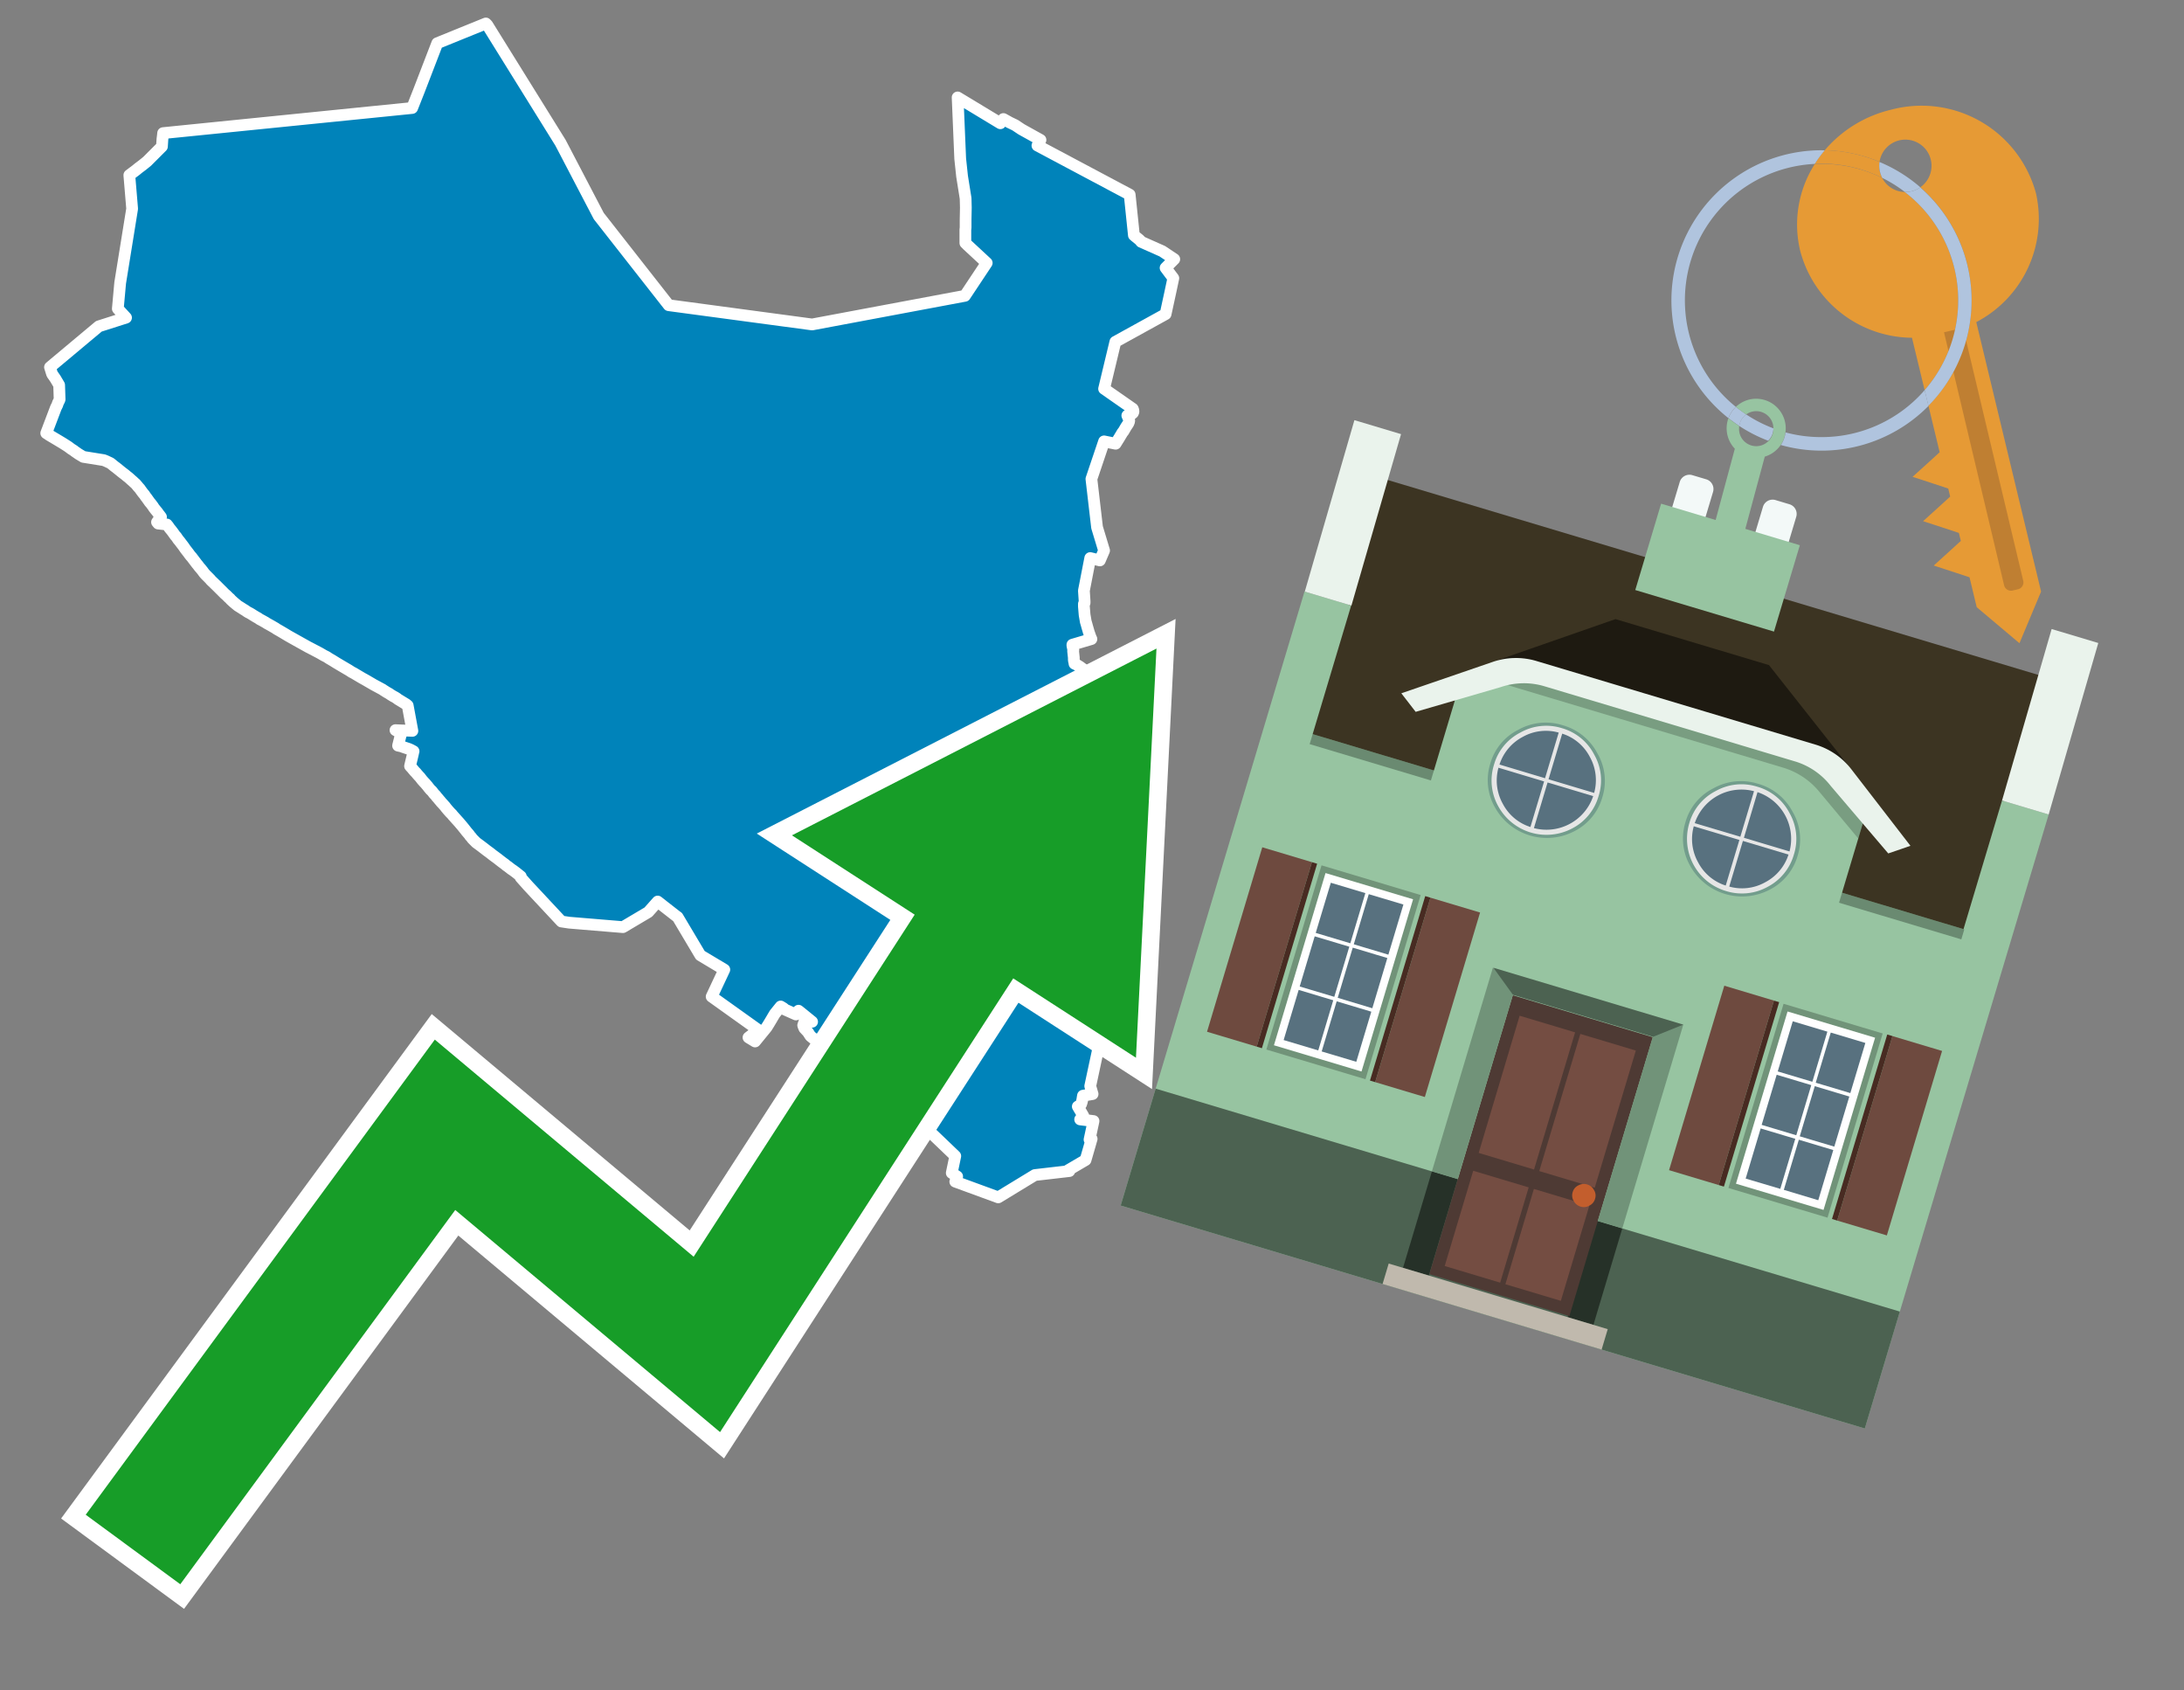 <svg id="Text" xmlns="http://www.w3.org/2000/svg" width="93.05" height="72" viewBox="0 0 93.05 72"><rect x="0" y="0" width="93.05" height="72" fill="#808080" stroke="none"/><polygon points="49.52,10.7 50.03,11.04 49.66,11.41 49.99,11.85 49.86,12.46 49.66,13.38 47.52,14.56 47.04,16.56 48.26,17.41 48.28,17.45 48.29,17.51 48.29,17.54 48.27,17.59 48.21,17.64 48.03,17.7 48.1,17.86 48.11,17.92 48.1,17.97 48.07,18.04 47.97,18.19 47.86,18.38 47.83,18.41 47.68,18.66 47.53,18.9 47.04,18.8 46.5,20.4 46.74,22.46 47.04,23.45 46.86,23.87 46.45,23.77 46.18,25.16 46.21,25.61 46.21,25.68 46.18,25.72 46.18,25.77 46.18,25.83 46.21,26.19 46.26,26.48 46.29,26.58 46.32,26.69 46.39,26.93 46.46,27.13 46.5,27.22 45.69,27.46 45.69,27.5 45.73,27.69 45.72,27.73 45.75,28.01 45.75,28.1 45.76,28.17 45.77,28.2 45.78,28.27 45.85,28.3 46.01,28.4 46.24,28.57 46.38,28.82 46.43,28.86 46.5,29 46.53,29.06 46.61,29.2 46.66,29.25 46.72,29.3 46.86,29.51 46.91,29.62 46.95,29.82 46.96,30.1 46.93,30.18 46.89,30.32 46.93,30.35 47.08,30.41 47.26,30.47 47.5,30.62 47.7,30.72 47.87,30.96 47.92,31.4 47.93,31.57 47.94,31.68 47.66,31.65 47.71,32.49 48.15,33.57 48.49,34.83 48.18,36.49 47.5,37.57 47.6,38.66 47.46,39.16 47.48,39.19 47.54,39.4 47.57,39.46 47.46,39.89 47.47,40.03 47.51,40.16 47.67,40.29 47.13,42.19 46.93,44.02 46.45,46.26 46.55,46.6 46.14,46.67 46.11,46.85 46.09,46.94 46.06,47.03 45.99,47.09 45.92,47.13 46.08,47.4 46.16,47.54 46.02,47.68 46.59,47.75 46.42,48.54 46.51,48.51 46.34,49.1 46.25,49.41 45.5,49.85 45.56,49.88 44.09,50.05 42.53,51 40.7,50.33 40.74,50.22 40.78,50.11 40.55,49.96 40.7,49.24 39.75,48.33 39.5,48.18 39.45,48.13 38.69,48.6 38.65,48.65 38.61,48.71 38.09,48.38 37.94,48.28 37.84,48.21 37.64,48.09 37.54,48.02 36.52,47.36 36.46,47.32 36.38,47.45 36.28,47.63 36.24,47.71 35.53,47.58 35.68,47.29 35.72,47.21 35.68,46.82 35.62,46.78 35.56,46.75 35.27,46.57 35.17,46.51 35,46.4 35.04,46.34 35.08,46.21 35.01,46.13 35.3,45.92 35.32,45.95 35.38,46 35.46,46.07 35.49,46.16 35.95,46.29 35.07,45 35.22,44.96 35.2,44.89 35.16,44.81 35.15,44.78 35.13,44.75 35.07,44.64 35.03,44.54 35.01,44.5 34.95,44.43 34.86,44.39 34.75,44.33 34.69,44.25 34.64,44.22 34.53,44.13 34.51,44.1 34.42,43.96 34.27,43.8 34.24,43.73 34.22,43.67 34.3,43.44 34.6,43.52 34.12,43.13 34.02,43.05 33.91,43.21 33.44,43 33.39,42.95 33.26,42.87 33.01,43.18 32.95,43.28 32.92,43.33 32.88,43.4 32.79,43.55 32.76,43.6 32.66,43.76 32.17,44.36 31.89,44.19 32.23,43.93 32.28,43.85 30.32,42.45 30.86,41.3 29.84,40.69 28.87,39.06 28.8,39.01 28.3,38.62 28.02,38.4 27.62,38.85 26.54,39.49 24.25,39.3 23.92,39.25 22.5,37.73 22.18,37.37 22.19,37.33 21.99,37.17 21.87,37.08 21.78,37.02 21.73,36.98 21.69,36.95 21.64,36.91 21.58,36.87 21.51,36.81 21.44,36.76 21.36,36.7 21.27,36.63 21.22,36.59 21.14,36.53 21.03,36.45 20.99,36.42 20.89,36.34 20.85,36.31 20.74,36.23 20.65,36.16 20.48,36.03 20.44,36 20.29,35.89 20.26,35.86 20.18,35.78 20.13,35.73 20.1,35.69 20.07,35.65 20.03,35.61 19.99,35.55 19.93,35.48 19.87,35.41 19.84,35.37 19.72,35.22 19.56,35.03 19.46,34.92 19.29,34.73 19.26,34.69 19.18,34.61 19.09,34.51 18.99,34.39 18.97,34.36 18.89,34.27 18.78,34.15 18.76,34.12 18.73,34.09 18.69,34.04 18.64,33.98 18.61,33.95 18.56,33.88 18.52,33.84 18.49,33.81 18.46,33.77 18.39,33.68 18.35,33.65 18.25,33.53 18.23,33.5 18.17,33.43 18.11,33.36 18.08,33.33 17.99,33.23 17.92,33.14 17.89,33.1 17.85,33.06 17.77,32.97 17.73,32.92 17.66,32.85 17.63,32.81 17.6,32.78 17.58,32.75 17.47,32.63 17.58,32.17 17.6,32.08 17.61,32.03 17.62,32 17.51,31.94 17.42,31.9 17.33,31.87 17.18,31.82 17.1,31.79 16.96,31.76 17.06,31.36 17.1,31.24 16.85,31.1 17.57,31.13 17.37,30.05 17.31,30 16.95,29.78 16.9,29.74 16.82,29.69 16.76,29.66 16.63,29.58 16.59,29.55 16.45,29.47 16.39,29.43 16.34,29.4 16.3,29.37 15.91,29.16 15.86,29.13 15.55,28.95 15.44,28.89 15.22,28.76 15.17,28.73 15.12,28.7 15.05,28.66 14.99,28.63 14.85,28.54 14.78,28.5 14.73,28.47 14.56,28.37 14.34,28.24 14.18,28.14 14.01,28.04 13.92,27.98 13.86,27.95 13.8,27.92 13.68,27.85 13.61,27.81 13.19,27.59 13.13,27.56 12.45,27.18 12.29,27.09 12.14,27 12.09,26.97 11.92,26.87 11.78,26.79 11.74,26.76 11.55,26.65 11.37,26.55 11.31,26.51 11.13,26.41 11.07,26.38 11,26.33 10.91,26.28 10.81,26.22 10.7,26.15 10.63,26.11 10.57,26.08 10.52,26.05 10.45,26 10.35,25.94 10.29,25.9 10.13,25.8 9.95,25.65 9.83,25.54 9.8,25.5 9.75,25.46 9.72,25.43 9.69,25.4 9.64,25.35 9.58,25.3 9.53,25.25 9.41,25.13 9.36,25.08 9.25,24.97 8.98,24.71 8.96,24.68 8.75,24.47 8.69,24.4 8.64,24.33 8.56,24.23 8.49,24.15 8.43,24.07 8.38,24.01 8.35,23.97 8.16,23.72 8.13,23.69 8.06,23.6 8.04,23.57 7.9,23.39 7.81,23.26 7.71,23.13 7.65,23.05 7.59,22.98 7.51,22.86 7.47,22.82 7.37,22.68 7.31,22.6 7.22,22.49 7.16,22.4 7.13,22.37 7.11,22.34 6.74,22.3 6.69,22.24 6.72,22.2 6.74,22.17 6.8,22.09 6.86,22.02 6.83,21.98 6.76,21.89 6.71,21.82 6.67,21.77 6.62,21.71 6.55,21.62 6.52,21.57 6.49,21.53 6.43,21.45 6.37,21.38 6.35,21.35 6.25,21.21 6.21,21.16 6.15,21.07 6.09,21 6.06,20.96 6.03,20.92 5.98,20.85 5.96,20.82 5.87,20.72 5.85,20.69 5.82,20.66 5.78,20.61 5.71,20.55 5.67,20.51 5.6,20.45 5.49,20.35 5.44,20.31 5.4,20.28 5.33,20.22 5.25,20.16 5.16,20.09 5.05,20 4.95,19.92 4.87,19.86 4.71,19.73 4.52,19.64 4.42,19.6 3.55,19.46 3.35,19.34 3.19,19.23 3.14,19.19 3.03,19.12 2.99,19.09 2.91,19.03 2.85,18.99 2.66,18.87 2.41,18.72 2.09,18.53 2.05,18.5 1.97,18.45 2.38,17.37 2.44,17.25 2.47,17.16 2.53,17.04 2.54,17.01 2.52,16.4 2.36,16.13 2.22,15.93 2.13,15.64 4.21,13.9 5.37,13.53 5.02,13.15 5.12,12.05 5.63,8.89 5.51,7.46 5.79,7.25 5.9,7.16 5.94,7.13 6.06,7.04 6.16,6.96 6.27,6.87 6.3,6.84 6.45,6.69 6.59,6.55 6.86,6.28 6.9,6.24 6.92,5.93 6.94,5.77 6.95,5.67 17.56,4.6 17.86,3.84 18.63,1.84 20.7,1 20.76,1.06 23.88,6.08 25.51,9.2 28.49,13 34.6,13.82 41.11,12.6 42.04,11.2 41.21,10.43 41.13,10.35 41.13,9.79 41.14,9.69 41.14,9.56 41.14,9.35 41.15,8.84 41.14,8.45 40.99,7.51 40.91,6.76 40.8,4.15 42.62,5.25 42.75,5.07 42.95,5.18 43,5.21 43.25,5.33 43.46,5.47 43.52,5.51 44.33,5.96 44.29,6.04 44.2,6.2 48.13,8.29 48.31,10.02 48.38,10.08 48.53,10.2 48.56,10.23 48.59,10.26 48.62,10.3 " fill="#0083ba" stroke="#fff" stroke-linejoin="round" stroke-width="0.5"/><polygon points="49.272 27.624 33.741 35.58 38.97 38.959 29.553 53.529 18.525 44.281 3.652 64.518 7.681 67.479 19.396 51.538 30.678 60.999 43.169 41.673 48.398 45.053 49.272 27.624" fill="none" stroke="#fff" stroke-miterlimit="10" stroke-width="1.5"/><polygon points="49.272 27.624 33.741 35.58 38.97 38.959 29.553 53.529 18.525 44.281 3.652 64.518 7.681 67.479 19.396 51.538 30.678 60.999 43.169 41.673 48.398 45.053 49.272 27.624" fill="#179d28"/><path d="M80.19,7.577a1.16,1.16,0,0,1-.094-.251,1.114,1.114,0,0,1-.018-.429A6.367,6.367,0,0,0,77.743,6.4a5.269,5.269,0,0,0-.423.577c.1,0,.192-.007.288-.007A5.794,5.794,0,0,1,80.19,7.577Z" fill="#e69a35"/><path d="M77.608,6.4A6.394,6.394,0,0,0,73.64,17.81a1.26,1.26,0,0,1,.317-.48A5.821,5.821,0,0,1,77.32,6.981a5.269,5.269,0,0,1,.423-.577Z" fill="#b0c4de"/><path d="M84.2,13.72a4.962,4.962,0,0,0,2.545-5.48,5.047,5.047,0,0,0-6.179-3.566A5.322,5.322,0,0,0,77.743,6.4a6.367,6.367,0,0,1,2.335.493,1.114,1.114,0,1,1,1.736,1.084,6.392,6.392,0,0,1,.347,9.3l.479,1.985-.438.4-.716.648.92.3.6.2.082.341-.438.4-.716.648.92.3.605.2.082.341-.438.4-.716.649.92.3.605.2.307,1.274,1.821,1.534.921-2.2Z" fill="#e69a35"/><path d="M81.154,8.179a1.115,1.115,0,0,1-.964-.6,5.794,5.794,0,0,0-2.582-.6c-.1,0-.192,0-.288.007a4.783,4.783,0,0,0-.625,3.685,4.962,4.962,0,0,0,4.765,3.715L82,16.617a5.82,5.82,0,0,0-.846-8.438Z" fill="#e69a35"/><path d="M74.1,18.142a6.386,6.386,0,0,0,1.232.63.73.73,0,0,0,.224-.527h0a5.783,5.783,0,0,1-1.159-.593A.733.733,0,0,0,74.1,18.142Z" fill="#b0c4de"/><path d="M74.4,17.652q-.228-.152-.44-.322a1.26,1.26,0,0,0-.317.48c.148.117.3.228.46.332A.733.733,0,0,1,74.4,17.652Z" fill="#b0c4de"/><path d="M74.824,16.984a1.257,1.257,0,0,0-.867.346c.141.114.288.222.44.322a.731.731,0,0,1,1.159.593h0a.732.732,0,1,1-1.463,0,.7.7,0,0,1,.007-.1c-.158-.1-.312-.215-.46-.332a1.258,1.258,0,0,0,.273,1.3l-.979,3.635,1.275.341.98-3.639a1.266,1.266,0,0,0,.681-.5,1.249,1.249,0,0,0,.2-.538,1.328,1.328,0,0,0,.012-.168A1.262,1.262,0,0,0,74.824,16.984Z" fill="#97c4a1"/><path d="M85.974,25.1l-.226.053a.3.3,0,0,1-.362-.223l-2.56-10.777.81-.193L86.2,24.736A.3.3,0,0,1,85.974,25.1Z" fill="#bf7f32"/><path d="M80.1,7.326a1.16,1.16,0,0,0,.094.251,5.833,5.833,0,0,1,.964.6,1.137,1.137,0,0,0,.287-.031,1.108,1.108,0,0,0,.373-.167A6.371,6.371,0,0,0,80.078,6.9,1.114,1.114,0,0,0,80.1,7.326Z" fill="#b0c4de"/><path d="M77.608,18.618a5.836,5.836,0,0,1-1.534-.2,1.24,1.24,0,0,1-.2.537,6.4,6.4,0,0,0,6.291-1.666L82,16.617A5.807,5.807,0,0,1,77.608,18.618Z" fill="#b0c4de"/><path d="M81.814,7.981a1.108,1.108,0,0,1-.373.167,1.137,1.137,0,0,1-.287.031A5.82,5.82,0,0,1,82,16.617l.161.667a6.392,6.392,0,0,0-.347-9.3Z" fill="#b0c4de"/><polygon points="83.79 39.753 55.78 31.364 58.988 20.404 86.964 28.783 83.79 39.753 83.79 39.753" fill="#3c3422" fill-rule="evenodd"/><polygon points="81.705 53.32 87.284 34.692 85.297 34.097 83.656 39.575 55.926 31.269 57.567 25.791 55.579 25.196 47.746 51.348 79.451 60.844 81.705 53.32" fill="#97c4a1" fill-rule="evenodd"/><rect x="69.522" y="21.148" width="0.444" height="28.983" transform="translate(15.592 92.226) rotate(-73.326)" opacity="0.3"/><polygon points="87.284 34.692 85.297 34.097 87.411 26.793 89.398 27.388 87.284 34.692 87.284 34.692" fill="#eaf3ec" fill-rule="evenodd"/><polygon points="57.578 25.794 55.591 25.199 57.705 17.896 59.692 18.491 57.578 25.794 57.578 25.794" fill="#eaf3ec" fill-rule="evenodd"/><polygon points="79.451 60.844 80.943 55.865 49.238 46.369 47.747 51.348 79.451 60.844 79.451 60.844" fill="#4c6251" fill-rule="evenodd"/><path d="M71.566,20.528l-.522,1.743,1.418.425.523-1.744a.432.432,0,0,0-.289-.536l-.593-.177A.431.431,0,0,0,71.566,20.528Z" fill="#f3f9f8" fill-rule="evenodd"/><path d="M75.111,21.589l-.522,1.743,1.418.425.522-1.743a.43.43,0,0,0-.289-.536l-.593-.178A.43.43,0,0,0,75.111,21.589Z" fill="#f3f9f8" fill-rule="evenodd"/><polygon points="75.368 28.329 68.829 26.37 63.807 28.121 78.733 32.591 75.368 28.329" fill="#1e1a11"/><polygon points="78.248 32.422 64.442 28.287 62.236 28.998 60.064 36.247 77.453 41.455 79.651 34.116 78.248 32.422" fill="#97c4a1"/><path d="M77.74,32.516S65.088,28.725,65,28.7l-.938.43,11.892,3.562a3.175,3.175,0,0,1,1.532,1l1.685,2.02.327-1.09Z" fill-rule="evenodd" opacity="0.2"/><path d="M77.35,31.716,65.458,28.154a3.041,3.041,0,0,0-1.854.037l-3.9,1.339.611.79,3.626-1.054a3.045,3.045,0,0,1,1.855-.037l10.673,3.2A3.028,3.028,0,0,1,78,33.477l2.45,2.874.945-.325-2.518-3.26A3.036,3.036,0,0,0,77.35,31.716Z" fill="#eaf3ec"/><polygon points="76.683 23.223 70.773 21.453 69.671 25.132 75.581 26.902 76.683 23.223 76.683 23.223" fill="#97c4a1" fill-rule="evenodd"/><g id="Symbol_9_0_Layer2_0_MEMBER_8_MEMBER_21_MEMBER_0_FILL" data-name="Symbol 9 0 Layer2 0 MEMBER 8 MEMBER 21 MEMBER 0 FILL"><path d="M66.584,30.892a2.39,2.39,0,0,0-1.891.189,2.317,2.317,0,0,0-1.2,1.448A2.345,2.345,0,0,0,63.7,34.4a2.528,2.528,0,0,0,3.367,1.008,2.339,2.339,0,0,0,1.2-1.447,2.313,2.313,0,0,0-.208-1.87A2.394,2.394,0,0,0,66.584,30.892Z" fill="#729d8c"/></g><g id="Symbol_9_0_Layer2_0_MEMBER_8_MEMBER_21_MEMBER_1_FILL" data-name="Symbol 9 0 Layer2 0 MEMBER 8 MEMBER 21 MEMBER 1 FILL"><path d="M66.547,31.016a2.241,2.241,0,0,0-1.769.185,2.213,2.213,0,0,0-1.127,1.376,2.239,2.239,0,0,0,.185,1.768,2.341,2.341,0,0,0,3.145.942,2.234,2.234,0,0,0,1.126-1.376,2.207,2.207,0,0,0-.185-1.768A2.237,2.237,0,0,0,66.547,31.016Z" fill="#e6e6e6"/></g><g id="Symbol_9_0_Layer2_0_MEMBER_8_MEMBER_21_MEMBER_2_MEMBER_0_FILL" data-name="Symbol 9 0 Layer2 0 MEMBER 8 MEMBER 21 MEMBER 2 MEMBER 0 FILL"><path d="M65.787,33.284,63.843,32.7a2.036,2.036,0,0,0,.186,1.539,2.015,2.015,0,0,0,1.175.986Z" fill="#58717f"/></g><g id="Symbol_9_0_Layer2_0_MEMBER_8_MEMBER_21_MEMBER_2_MEMBER_1_FILL" data-name="Symbol 9 0 Layer2 0 MEMBER 8 MEMBER 21 MEMBER 2 MEMBER 1 FILL"><path d="M65.827,33.148l.582-1.944a2.01,2.01,0,0,0-1.523.178,2.037,2.037,0,0,0-1,1.183Z" fill="#58717f"/></g><g id="Symbol_9_0_Layer2_0_MEMBER_8_MEMBER_21_MEMBER_2_MEMBER_2_FILL" data-name="Symbol 9 0 Layer2 0 MEMBER 8 MEMBER 21 MEMBER 2 MEMBER 2 FILL"><path d="M67.878,33.91l-1.943-.582-.582,1.944a2.1,2.1,0,0,0,2.525-1.362Z" fill="#58717f"/></g><g id="Symbol_9_0_Layer2_0_MEMBER_8_MEMBER_21_MEMBER_2_MEMBER_3_FILL" data-name="Symbol 9 0 Layer2 0 MEMBER 8 MEMBER 21 MEMBER 2 MEMBER 3 FILL"><path d="M66.558,31.249l-.582,1.943,1.943.582a2.031,2.031,0,0,0-.186-1.539A2.009,2.009,0,0,0,66.558,31.249Z" fill="#58717f"/></g><g id="Symbol_9_0_Layer2_0_MEMBER_8_MEMBER_21_MEMBER_0_FILL-2" data-name="Symbol 9 0 Layer2 0 MEMBER 8 MEMBER 21 MEMBER 0 FILL"><path d="M74.9,33.384a2.4,2.4,0,0,0-1.891.189,2.316,2.316,0,0,0-1.2,1.448,2.341,2.341,0,0,0,.209,1.87A2.527,2.527,0,0,0,75.387,37.9a2.345,2.345,0,0,0,1.2-1.447,2.314,2.314,0,0,0-.209-1.87A2.389,2.389,0,0,0,74.9,33.384Z" fill="#729d8c"/></g><g id="Symbol_9_0_Layer2_0_MEMBER_8_MEMBER_21_MEMBER_1_FILL-2" data-name="Symbol 9 0 Layer2 0 MEMBER 8 MEMBER 21 MEMBER 1 FILL"><path d="M74.867,33.508a2.239,2.239,0,0,0-1.768.185,2.21,2.21,0,0,0-1.127,1.376,2.316,2.316,0,0,0,1.564,2.883,2.261,2.261,0,0,0,1.765-.173A2.237,2.237,0,0,0,76.428,36.4a2.209,2.209,0,0,0-.185-1.769A2.239,2.239,0,0,0,74.867,33.508Z" fill="#e6e6e6"/></g><g id="Symbol_9_0_Layer2_0_MEMBER_8_MEMBER_21_MEMBER_2_MEMBER_0_FILL-2" data-name="Symbol 9 0 Layer2 0 MEMBER 8 MEMBER 21 MEMBER 2 MEMBER 0 FILL"><path d="M74.107,35.776l-1.943-.582a2.031,2.031,0,0,0,.186,1.539,2.009,2.009,0,0,0,1.175.986Z" fill="#58717f"/></g><g id="Symbol_9_0_Layer2_0_MEMBER_8_MEMBER_21_MEMBER_2_MEMBER_1_FILL-2" data-name="Symbol 9 0 Layer2 0 MEMBER 8 MEMBER 21 MEMBER 2 MEMBER 1 FILL"><path d="M74.148,35.64,74.73,33.7a2.1,2.1,0,0,0-2.525,1.362Z" fill="#58717f"/></g><g id="Symbol_9_0_Layer2_0_MEMBER_8_MEMBER_21_MEMBER_2_MEMBER_2_FILL-2" data-name="Symbol 9 0 Layer2 0 MEMBER 8 MEMBER 21 MEMBER 2 MEMBER 2 FILL"><path d="M76.2,36.4l-1.943-.582-.582,1.944a2.015,2.015,0,0,0,1.523-.178A2.036,2.036,0,0,0,76.2,36.4Z" fill="#58717f"/></g><g id="Symbol_9_0_Layer2_0_MEMBER_8_MEMBER_21_MEMBER_2_MEMBER_3_FILL-2" data-name="Symbol 9 0 Layer2 0 MEMBER 8 MEMBER 21 MEMBER 2 MEMBER 3 FILL"><path d="M74.879,33.741,74.3,35.684l1.943.582a2.1,2.1,0,0,0-1.361-2.525Z" fill="#58717f"/></g><polygon points="51.426 43.946 53.542 44.58 55.896 36.723 53.78 36.089 51.426 43.946 51.426 43.946" fill="#6e4a3f" fill-rule="evenodd"/><polygon points="53.542 44.58 53.764 44.647 56.117 36.789 55.896 36.723 53.542 44.58 53.542 44.58" fill="#482b22" fill-rule="evenodd"/><polygon points="60.706 46.726 58.59 46.092 60.943 38.235 63.059 38.868 60.706 46.726 60.706 46.726" fill="#6e4a3f" fill-rule="evenodd"/><polygon points="58.59 46.092 58.368 46.026 60.722 38.168 60.943 38.235 58.59 46.092 58.59 46.092" fill="#482b22" fill-rule="evenodd"/><rect x="53.146" y="39.209" width="8.19" height="4.408" transform="translate(1.145 84.365) rotate(-73.326)" fill="#719379"/><polygon points="60.205 38.304 56.474 37.187 54.277 44.522 58.008 45.639 60.205 38.304 60.205 38.304" fill="#fff" fill-rule="evenodd"/><path d="M59.792,38.527l-.64,2.136-1.474-.442.639-2.135,1.475.441Zm-1.621-.485-.64,2.136-1.474-.442L56.7,37.6l1.474.442Zm-2.158,1.84,1.475.441-.64,2.136-1.474-.441.639-2.136Zm-.683,2.282,1.474.441-.639,2.136L54.69,44.3l.64-2.135Zm.981,2.621.639-2.136,1.475.442-.64,2.135-1.474-.441Zm2.158-1.84L56.994,42.5l.64-2.136,1.474.442-.639,2.136Z" fill="#58717f" fill-rule="evenodd"/><polygon points="80.39 52.621 78.274 51.988 80.628 44.13 82.743 44.764 80.39 52.621 80.39 52.621" fill="#6e4a3f" fill-rule="evenodd"/><polygon points="78.274 51.988 78.053 51.921 80.406 44.064 80.628 44.13 78.274 51.988 78.274 51.988" fill="#482b22" fill-rule="evenodd"/><polygon points="71.111 49.842 73.227 50.476 75.58 42.619 73.464 41.985 71.111 49.842 71.111 49.842" fill="#6e4a3f" fill-rule="evenodd"/><polygon points="73.227 50.476 73.448 50.542 75.802 42.685 75.58 42.619 73.227 50.476 73.227 50.476" fill="#482b22" fill-rule="evenodd"/><rect x="72.83" y="45.105" width="8.19" height="4.408" transform="translate(9.534 107.426) rotate(-73.326)" fill="#719379"/><polygon points="76.159 43.083 79.889 44.2 77.692 51.535 73.962 50.418 76.159 43.083 76.159 43.083" fill="#fff" fill-rule="evenodd"/><path d="M76.381,43.5l1.475.442-.64,2.135-1.475-.441.64-2.136ZM78,43.981l1.474.442-.64,2.136-1.474-.442L78,43.981Zm.791,2.724-.64,2.135L76.679,48.4l.64-2.136,1.474.442Zm-.684,2.282-.639,2.135L76,50.68l.64-2.135,1.474.442Zm-2.26,1.65L74.375,50.2l.639-2.135,1.475.441-.64,2.136Zm-.791-2.724.64-2.135,1.474.441-.639,2.136-1.475-.442Z" fill="#58717f" fill-rule="evenodd"/><polygon points="67.888 56.431 69.118 52.323 68.019 51.994 66.789 56.102 67.888 56.431 67.888 56.431" fill="#263128" fill-rule="evenodd"/><polygon points="60.877 54.331 62.108 50.223 61.007 49.894 59.776 54.002 60.877 54.331 60.877 54.331" fill="#263128" fill-rule="evenodd"/><g id="Symbol_9_0_Layer2_0_MEMBER_8_MEMBER_12_MEMBER_0_FILL" data-name="Symbol 9 0 Layer2 0 MEMBER 8 MEMBER 12 MEMBER 0 FILL"><path d="M70.418,44.178l-5.965-1.786L60.9,54.27l5.964,1.786Z" fill="#4e3a34"/></g><g id="Symbol_9_0_Layer2_0_MEMBER_8_MEMBER_12_MEMBER_1_MEMBER_0_FILL" data-name="Symbol 9 0 Layer2 0 MEMBER 8 MEMBER 12 MEMBER 1 MEMBER 0 FILL"><path d="M65.358,49.815l1.75-5.843-2.363-.708L63,49.107Z" fill="#744d42"/></g><g id="Symbol_9_0_Layer2_0_MEMBER_8_MEMBER_12_MEMBER_1_MEMBER_1_FILL" data-name="Symbol 9 0 Layer2 0 MEMBER 8 MEMBER 12 MEMBER 1 MEMBER 1 FILL"><path d="M67.331,44.039l-1.75,5.842,2.364.708,1.75-5.842Z" fill="#744d42"/></g><g id="Symbol_9_0_Layer2_0_MEMBER_8_MEMBER_12_MEMBER_2_MEMBER_0_FILL" data-name="Symbol 9 0 Layer2 0 MEMBER 8 MEMBER 12 MEMBER 2 MEMBER 0 FILL"><path d="M63.915,54.633l1.215-4.058-2.363-.707-1.215,4.057Z" fill="#744d42"/></g><g id="Symbol_9_0_Layer2_0_MEMBER_8_MEMBER_12_MEMBER_2_MEMBER_1_FILL" data-name="Symbol 9 0 Layer2 0 MEMBER 8 MEMBER 12 MEMBER 2 MEMBER 1 FILL"><path d="M66.5,55.407l1.215-4.057-2.363-.708L64.138,54.7Z" fill="#744d42"/></g><g id="Symbol_9_0_Layer2_0_MEMBER_8_MEMBER_13_FILL" data-name="Symbol 9 0 Layer2 0 MEMBER 8 MEMBER 13 FILL"><path d="M67.959,51.058a.439.439,0,0,0-.045-.367.487.487,0,0,0-.669-.2.445.445,0,0,0-.239.282.457.457,0,0,0,.041.378.481.481,0,0,0,.293.242.459.459,0,0,0,.377-.042A.453.453,0,0,0,67.959,51.058Z" fill="#c35e2d"/></g><g id="Symbol_9_0_Layer2_0_MEMBER_8_MEMBER_14_FILL" data-name="Symbol 9 0 Layer2 0 MEMBER 8 MEMBER 14 FILL"><path d="M64.557,42.047l-.951-.833-2.6,8.68,1.1.329Z" fill="#719379"/></g><g id="Symbol_9_0_Layer2_0_MEMBER_8_MEMBER_15_FILL" data-name="Symbol 9 0 Layer2 0 MEMBER 8 MEMBER 15 FILL"><path d="M71.718,43.643l-1.2.19L68.072,52.01l1.046.313Z" fill="#719379"/></g><g id="Symbol_9_0_Layer2_0_MEMBER_8_MEMBER_16_FILL" data-name="Symbol 9 0 Layer2 0 MEMBER 8 MEMBER 16 FILL"><path d="M63.627,41.22l.836,1.156,5.961,1.786,1.294-.519Z" fill="#4c6251"/></g><polygon points="58.905 54.69 59.166 53.819 68.498 56.614 68.237 57.485 58.905 54.69 58.905 54.69" fill="#c0b9ad" fill-rule="evenodd"/></svg>